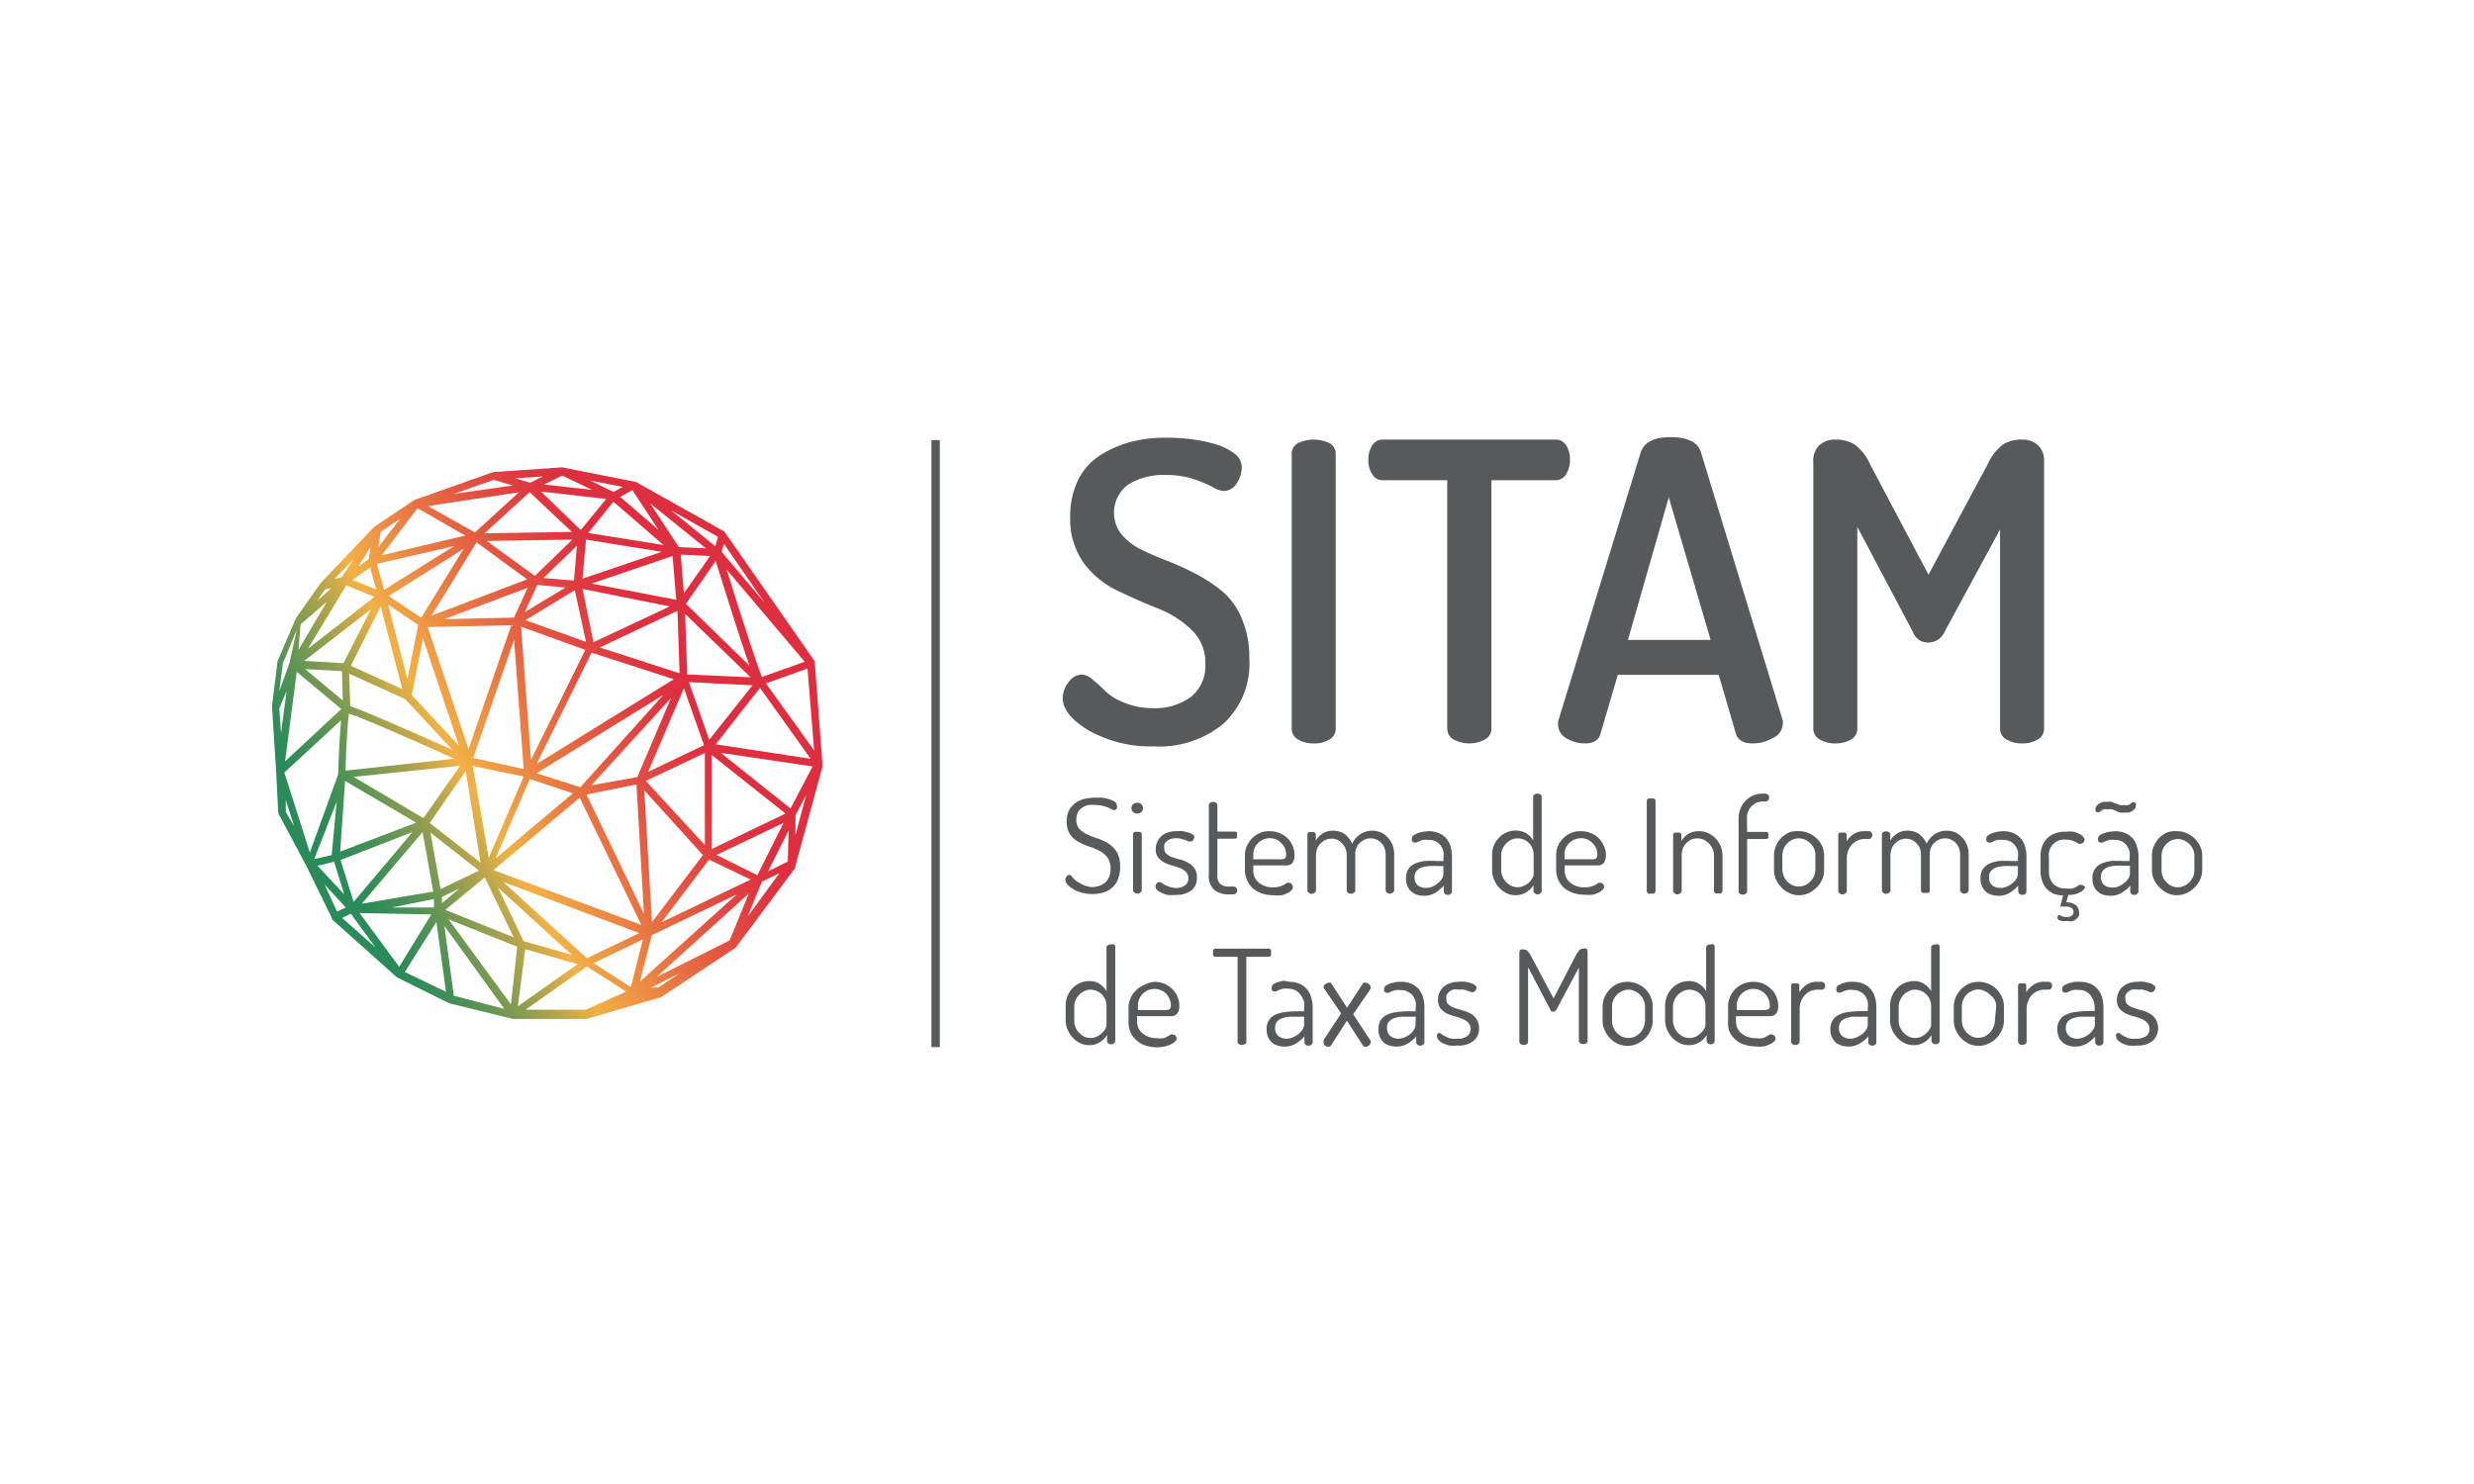 <?xml version="1.0" encoding="UTF-8"?> <svg xmlns="http://www.w3.org/2000/svg" xmlns:xlink="http://www.w3.org/1999/xlink" id="Camada_1" data-name="Camada 1" viewBox="0 0 141.73 85.04"><defs><style>.cls-1{fill:none;}.cls-2{fill:#58595b;}.cls-3{fill:url(#linear-gradient);}</style><linearGradient id="linear-gradient" x1="38.41" y1="38.62" x2="19.31" y2="49.23" gradientUnits="userSpaceOnUse"><stop offset="0" stop-color="#dd2f40"></stop><stop offset="0.08" stop-color="#de3840"></stop><stop offset="0.22" stop-color="#e25042"></stop><stop offset="0.39" stop-color="#e97843"></stop><stop offset="0.59" stop-color="#f2af46"></stop><stop offset="0.6" stop-color="#f2b146"></stop><stop offset="0.6" stop-color="#f1b146"></stop><stop offset="0.71" stop-color="#aba34d"></stop><stop offset="0.81" stop-color="#749853"></stop><stop offset="0.89" stop-color="#4c9157"></stop><stop offset="0.96" stop-color="#348c59"></stop><stop offset="1" stop-color="#2b8a5a"></stop></linearGradient></defs><rect class="cls-1" x="0.12" y="-0.04" width="141.49" height="85.12"></rect><rect class="cls-2" x="53.36" y="25.22" width="0.48" height="34.78"></rect><path class="cls-2" d="M62.5,50.83a1.22,1.22,0,0,0,.82-.26,1,1,0,0,0,.3-.78,1.08,1.08,0,0,0-.18-.66,1.46,1.46,0,0,0-.47-.38,3.6,3.6,0,0,0-.6-.25,3.75,3.75,0,0,1-.61-.27,1.42,1.42,0,0,1-.46-.42,1.29,1.29,0,0,1-.19-.73,1.4,1.4,0,0,1,.15-.68,1.43,1.43,0,0,1,.39-.42,1.58,1.58,0,0,1,.52-.21,2.64,2.64,0,0,1,.55-.06l.43,0a2.58,2.58,0,0,1,.42.1,1,1,0,0,1,.3.14.23.23,0,0,1,.11.19.35.35,0,0,1,0,.18.19.19,0,0,1-.16.1.34.34,0,0,1-.14-.05l-.2-.1-.29-.09a1.81,1.81,0,0,0-.43-.05,1.84,1.84,0,0,0-.41,0,1,1,0,0,0-.35.15.66.66,0,0,0-.25.27.87.87,0,0,0-.09.42.73.73,0,0,0,.19.54,1.57,1.57,0,0,0,.46.32c.19.08.39.16.61.23a2.77,2.77,0,0,1,.6.29,1.69,1.69,0,0,1,.47.49,1.65,1.65,0,0,1,.18.83,1.86,1.86,0,0,1-.12.7,1.16,1.16,0,0,1-.32.48,1.36,1.36,0,0,1-.51.29,2.2,2.2,0,0,1-.64.09,2.13,2.13,0,0,1-.65-.09,1.72,1.72,0,0,1-.49-.22,1.18,1.18,0,0,1-.31-.26.45.45,0,0,1-.1-.25.27.27,0,0,1,.07-.18.19.19,0,0,1,.15-.1s.1,0,.16.1a1.39,1.39,0,0,0,.21.22,1.62,1.62,0,0,0,.35.21A1.37,1.37,0,0,0,62.5,50.83Z"></path><path class="cls-2" d="M65.16,46a.33.33,0,0,1,.23.09.29.29,0,0,1,.09.22.31.31,0,0,1-.09.22.33.33,0,0,1-.23.09.37.37,0,0,1-.25-.09.31.31,0,0,1-.09-.22.29.29,0,0,1,.09-.22A.37.37,0,0,1,65.16,46Zm0,1.68a.29.29,0,0,1,.17,0,.16.16,0,0,1,.08.13v3.2a.17.17,0,0,1-.08.13.24.24,0,0,1-.17.07.29.29,0,0,1-.18-.07.19.19,0,0,1-.07-.13v-3.2a.17.17,0,0,1,.07-.13A.35.35,0,0,1,65.16,47.67Z"></path><path class="cls-2" d="M67.3,50.88a.89.89,0,0,0,.61-.16.5.5,0,0,0,.17-.37.53.53,0,0,0-.14-.39,1.17,1.17,0,0,0-.34-.22l-.45-.15a1.5,1.5,0,0,1-.45-.17,1.06,1.06,0,0,1-.35-.28.75.75,0,0,1-.14-.49.92.92,0,0,1,.07-.36.84.84,0,0,1,.21-.33.91.91,0,0,1,.37-.24,1.47,1.47,0,0,1,.55-.09,2.31,2.31,0,0,1,.37,0l.32.08a1.2,1.2,0,0,1,.23.12c.06,0,.09.09.09.14a.35.35,0,0,1-.06.16.15.15,0,0,1-.14.09l-.12,0-.16-.07-.23-.07a1.09,1.09,0,0,0-.65,0,.64.64,0,0,0-.23.14.38.38,0,0,0-.13.19.51.51,0,0,0,0,.2.39.39,0,0,0,.14.33,1.06,1.06,0,0,0,.35.19,3.52,3.52,0,0,0,.45.13,2.25,2.25,0,0,1,.45.19,1,1,0,0,1,.34.31.91.91,0,0,1,.14.54.88.88,0,0,1-.31.72,1.44,1.44,0,0,1-.9.26,2.46,2.46,0,0,1-.49,0,1.59,1.59,0,0,1-.37-.14.78.78,0,0,1-.24-.17.25.25,0,0,1,0-.34.13.13,0,0,1,.12-.07.24.24,0,0,1,.13,0l.18.13.27.12A1.61,1.61,0,0,0,67.3,50.88Z"></path><path class="cls-2" d="M69.74,50.13a.67.67,0,0,0,.16.52.76.76,0,0,0,.54.15h.22a.19.19,0,0,1,.16.07.2.2,0,0,1,.06.15.25.25,0,0,1-.06.16.22.22,0,0,1-.16.07h-.22a1.3,1.3,0,0,1-.89-.27,1.06,1.06,0,0,1-.3-.85v-4a.16.16,0,0,1,.08-.13.33.33,0,0,1,.16-.05.34.34,0,0,1,.17.05.14.14,0,0,1,.08.13v1.52h1a.14.14,0,0,1,.12.06.25.25,0,0,1,0,.15.24.24,0,0,1,0,.14.14.14,0,0,1-.12.06h-1Z"></path><path class="cls-2" d="M72.75,47.63a1.39,1.39,0,0,1,.53.1,1.28,1.28,0,0,1,.45.28,1.25,1.25,0,0,1,.31.44,1.23,1.23,0,0,1,.12.55.77.77,0,0,1-.06.34.37.37,0,0,1-.14.18.38.38,0,0,1-.21.07l-.25,0H71.8v.27a.85.85,0,0,0,.32.72,1.25,1.25,0,0,0,.82.27,1.31,1.31,0,0,0,.62-.15,1.11,1.11,0,0,0,.16-.11.24.24,0,0,1,.13,0,.17.17,0,0,1,.15.08.24.24,0,0,1,.06.15A.2.2,0,0,1,74,51a.8.8,0,0,1-.22.17,2.12,2.12,0,0,1-.36.13,2.19,2.19,0,0,1-.47,0,2.16,2.16,0,0,1-.65-.1,1.75,1.75,0,0,1-.52-.29,1.45,1.45,0,0,1-.46-1V49a1.25,1.25,0,0,1,.12-.54,1.47,1.47,0,0,1,.31-.44,1.31,1.31,0,0,1,.46-.3A1.33,1.33,0,0,1,72.75,47.63Zm.56,1.61a.53.53,0,0,0,.3-.05s.07-.1.07-.2a1.13,1.13,0,0,0-.06-.36,1,1,0,0,0-.2-.3,1.06,1.06,0,0,0-.29-.22,1,1,0,0,0-.39-.08,1,1,0,0,0-.37.08.81.81,0,0,0-.29.19.9.9,0,0,0-.21.3.86.86,0,0,0-.07.36v.28Z"></path><path class="cls-2" d="M77.15,49a1.17,1.17,0,0,0-.07-.38,1,1,0,0,0-.19-.29.86.86,0,0,0-.27-.2.8.8,0,0,0-.34-.07.91.91,0,0,0-.32.06.92.92,0,0,0-.28.19.81.81,0,0,0-.21.3,1.07,1.07,0,0,0-.08.41v2a.16.16,0,0,1-.07.13.29.29,0,0,1-.18.07.24.24,0,0,1-.17-.07.16.16,0,0,1-.07-.13v-3.2a.15.15,0,0,1,.07-.13.29.29,0,0,1,.17,0,.31.31,0,0,1,.17,0,.17.17,0,0,1,.07.13v.35a1.19,1.19,0,0,1,.38-.4,1.08,1.08,0,0,1,.62-.17,1.14,1.14,0,0,1,.66.2,1.35,1.35,0,0,1,.42.55,1.41,1.41,0,0,1,.5-.57,1.27,1.27,0,0,1,.64-.18,1.36,1.36,0,0,1,.48.09,1.12,1.12,0,0,1,.4.28,1.25,1.25,0,0,1,.29.44,1.57,1.57,0,0,1,.1.6v2a.16.16,0,0,1-.07.13.29.29,0,0,1-.18.07.28.28,0,0,1-.17-.07.19.19,0,0,1-.07-.13V49a1.09,1.09,0,0,0-.07-.42.93.93,0,0,0-.2-.3,1,1,0,0,0-.28-.18.81.81,0,0,0-.31-.06.87.87,0,0,0-.32.06,1.12,1.12,0,0,0-.29.19.88.88,0,0,0-.27.68v2.05a.14.14,0,0,1-.08.14.31.31,0,0,1-.34,0s-.07-.07-.07-.14Z"></path><path class="cls-2" d="M81.81,47.63a1.49,1.49,0,0,1,.64.12,1.18,1.18,0,0,1,.43.32,1.47,1.47,0,0,1,.23.47,2,2,0,0,1,.07.54v2a.17.17,0,0,1-.07.14.24.24,0,0,1-.17.06.23.23,0,0,1-.16-.06.21.21,0,0,1-.07-.14v-.33a2.31,2.31,0,0,1-.47.4,1.22,1.22,0,0,1-.67.18,1.29,1.29,0,0,1-.4-.06.92.92,0,0,1-.33-.19.77.77,0,0,1-.21-.31,1,1,0,0,1-.08-.44,1,1,0,0,1,.12-.51,1,1,0,0,1,.36-.32,2.06,2.06,0,0,1,.56-.16,5.2,5.2,0,0,1,.72,0h.38v-.19a1.12,1.12,0,0,0,0-.36,1,1,0,0,0-.15-.33.94.94,0,0,0-.28-.24.86.86,0,0,0-.41-.09,1.45,1.45,0,0,0-.32,0,1,1,0,0,0-.23.08l-.15.07a.3.3,0,0,1-.11,0,.18.18,0,0,1-.15-.09.39.39,0,0,1,0-.18.17.17,0,0,1,.09-.14.71.71,0,0,1,.23-.12,1.59,1.59,0,0,1,.33-.09Zm.88,2h-.32a4.1,4.1,0,0,0-.5,0,1.83,1.83,0,0,0-.43.08.69.69,0,0,0-.29.2.48.48,0,0,0-.11.35.57.57,0,0,0,.19.48.76.76,0,0,0,.46.14.92.92,0,0,0,.36-.07,1.16,1.16,0,0,0,.32-.2.77.77,0,0,0,.23-.25.54.54,0,0,0,.09-.27Z"></path><path class="cls-2" d="M88.09,45.48a.31.31,0,0,1,.17.05.16.16,0,0,1,.06.13v5.39a.18.18,0,0,1-.06.13.26.26,0,0,1-.17.07.24.24,0,0,1-.17-.07.16.16,0,0,1-.07-.13v-.33a1.18,1.18,0,0,1-.4.4,1.19,1.19,0,0,1-1.15.06,1.46,1.46,0,0,1-.42-.32,1.44,1.44,0,0,1-.29-.46,1.24,1.24,0,0,1-.11-.54V49a1.42,1.42,0,0,1,.1-.55,1.37,1.37,0,0,1,.3-.45,1.19,1.19,0,0,1,.43-.3,1.27,1.27,0,0,1,1.15.06,1.26,1.26,0,0,1,.37.4V45.66a.15.15,0,0,1,.07-.13A.36.36,0,0,1,88.09,45.48ZM86,49.86a1,1,0,0,0,.08.37.92.92,0,0,0,.2.31.93.93,0,0,0,.3.22.85.85,0,0,0,.72,0,1,1,0,0,0,.3-.2,1,1,0,0,0,.19-.25.46.46,0,0,0,.07-.21V49a1.07,1.07,0,0,0-.08-.41,1,1,0,0,0-.21-.3,1,1,0,0,0-.29-.19,1,1,0,0,0-.34-.06.86.86,0,0,0-.36.08,1.11,1.11,0,0,0-.3.22,1,1,0,0,0-.2.3A.94.94,0,0,0,86,49Z"></path><path class="cls-2" d="M90.58,47.63a1.39,1.39,0,0,1,.53.1,1.28,1.28,0,0,1,.45.28,1.25,1.25,0,0,1,.31.44A1.23,1.23,0,0,1,92,49a.77.77,0,0,1-.06.34.37.37,0,0,1-.14.18.38.38,0,0,1-.21.07l-.25,0h-1.7v.27a.85.85,0,0,0,.32.72,1.25,1.25,0,0,0,.82.27,1.31,1.31,0,0,0,.62-.15,1.11,1.11,0,0,0,.16-.11.24.24,0,0,1,.13,0,.17.17,0,0,1,.15.08.24.24,0,0,1,.06.15.2.2,0,0,1-.08.15.8.8,0,0,1-.22.17,2.12,2.12,0,0,1-.36.13,2.19,2.19,0,0,1-.47,0,2.16,2.16,0,0,1-.65-.1,1.75,1.75,0,0,1-.52-.29,1.4,1.4,0,0,1-.45-1V49a1.24,1.24,0,0,1,.11-.54,1.47,1.47,0,0,1,.31-.44,1.31,1.31,0,0,1,.46-.3A1.33,1.33,0,0,1,90.58,47.63Zm.56,1.61a.53.53,0,0,0,.3-.05s.07-.1.07-.2a1.13,1.13,0,0,0-.06-.36,1,1,0,0,0-.2-.3,1.06,1.06,0,0,0-.29-.22,1,1,0,0,0-.39-.08,1,1,0,0,0-.37.08.81.81,0,0,0-.29.19.9.9,0,0,0-.21.3.86.86,0,0,0-.07.36v.28Z"></path><path class="cls-2" d="M94.34,45.9a.16.16,0,0,1,.08-.14.43.43,0,0,1,.17,0,.47.47,0,0,1,.17,0,.16.16,0,0,1,.08.14v5.15a.19.19,0,0,1-.08.15.34.34,0,0,1-.17,0,.31.31,0,0,1-.17,0,.19.19,0,0,1-.08-.15Z"></path><path class="cls-2" d="M96.34,51.05a.16.16,0,0,1-.07.13.29.29,0,0,1-.18.07.26.26,0,0,1-.17-.07.16.16,0,0,1-.07-.13v-3.2a.15.15,0,0,1,.07-.13.31.31,0,0,1,.17,0,.28.28,0,0,1,.16,0,.15.15,0,0,1,.07.13v.35a1.26,1.26,0,0,1,.37-.4,1.17,1.17,0,0,1,.64-.17,1.16,1.16,0,0,1,.52.11,1.28,1.28,0,0,1,.43.3,1.51,1.51,0,0,1,.29.45,1.42,1.42,0,0,1,.11.55v2a.19.19,0,0,1-.08.15.34.34,0,0,1-.17,0,.3.3,0,0,1-.16,0,.17.17,0,0,1-.08-.15V49a.94.94,0,0,0-.08-.36,1.21,1.21,0,0,0-.2-.3,1.29,1.29,0,0,0-.3-.22.91.91,0,0,0-.37-.08,1,1,0,0,0-.33.06.92.92,0,0,0-.28.19,1,1,0,0,0-.21.3,1.07,1.07,0,0,0-.08.41Z"></path><path class="cls-2" d="M100.09,47.67h1.08a.15.15,0,0,1,.13.06.24.24,0,0,1,0,.14.3.3,0,0,1,0,.15.15.15,0,0,1-.13.06h-1.08v3a.14.14,0,0,1-.08.13.26.26,0,0,1-.18.06.23.23,0,0,1-.16-.06.15.15,0,0,1-.07-.13V46.87a1.41,1.41,0,0,1,.11-.54,1.35,1.35,0,0,1,.29-.44,1.19,1.19,0,0,1,.43-.3,1.26,1.26,0,0,1,.51-.11h.19a.19.19,0,0,1,.16.07.23.23,0,0,1,.06.16.24.24,0,0,1-.06.15.22.22,0,0,1-.16.07H101a.87.87,0,0,0-.37.07,1.15,1.15,0,0,0-.29.2,1.12,1.12,0,0,0-.19.29.8.8,0,0,0-.07.34Z"></path><path class="cls-2" d="M103.06,47.63a1.32,1.32,0,0,1,.55.11,1.52,1.52,0,0,1,.46.3,1.6,1.6,0,0,1,.32.45,1.42,1.42,0,0,1,.11.55v.82a1.41,1.41,0,0,1-.11.54,1.52,1.52,0,0,1-.32.46,1.81,1.81,0,0,1-.46.32,1.33,1.33,0,0,1-.55.12,1.25,1.25,0,0,1-.54-.12,1.36,1.36,0,0,1-.46-.32,1.57,1.57,0,0,1-.31-.45,1.3,1.3,0,0,1-.12-.55V49a1.25,1.25,0,0,1,.12-.54,1.37,1.37,0,0,1,.3-.45,1.57,1.57,0,0,1,.45-.31A1.33,1.33,0,0,1,103.06,47.63ZM104,49a.92.92,0,0,0-.07-.36,1,1,0,0,0-.21-.3,1,1,0,0,0-.3-.22,1,1,0,0,0-.37-.08.91.91,0,0,0-.37.08,1,1,0,0,0-.3.22,1.21,1.21,0,0,0-.2.3,1.15,1.15,0,0,0-.07.36v.82a1.16,1.16,0,0,0,.07.37,1.1,1.1,0,0,0,.2.31,1.05,1.05,0,0,0,.3.22.9.9,0,0,0,.74,0,.84.84,0,0,0,.3-.22.93.93,0,0,0,.28-.68Z"></path><path class="cls-2" d="M106.8,48.08a.8.8,0,0,0-.37.08,1,1,0,0,0-.31.21,1.18,1.18,0,0,0-.23.35,1.14,1.14,0,0,0-.09.46v1.87a.16.16,0,0,1-.07.13.29.29,0,0,1-.18.07.24.24,0,0,1-.17-.07.16.16,0,0,1-.07-.13v-3.2a.15.15,0,0,1,.07-.13.29.29,0,0,1,.17,0,.31.31,0,0,1,.17,0,.17.17,0,0,1,.07.13v.37a1.22,1.22,0,0,1,.38-.41,1.07,1.07,0,0,1,.63-.18h.26a.17.17,0,0,1,.14.06.25.25,0,0,1,.06.16.23.23,0,0,1-.06.16.15.15,0,0,1-.14.07Z"></path><path class="cls-2" d="M110.05,49a1.16,1.16,0,0,0-.06-.38,1,1,0,0,0-.19-.29.86.86,0,0,0-.27-.2.8.8,0,0,0-.34-.07.87.87,0,0,0-.32.06.92.92,0,0,0-.28.19.81.81,0,0,0-.21.3,1.07,1.07,0,0,0-.08.41v2a.16.16,0,0,1-.07.13.29.29,0,0,1-.18.07.26.26,0,0,1-.17-.07.16.16,0,0,1-.07-.13v-3.2a.15.15,0,0,1,.07-.13.31.31,0,0,1,.34,0,.17.17,0,0,1,.07.13v.35a1.19,1.19,0,0,1,.38-.4,1.08,1.08,0,0,1,.62-.17,1.14,1.14,0,0,1,.66.2,1.35,1.35,0,0,1,.42.55,1.34,1.34,0,0,1,.5-.57,1.27,1.27,0,0,1,.64-.18,1.32,1.32,0,0,1,.48.09,1.12,1.12,0,0,1,.4.28,1.25,1.25,0,0,1,.29.44,1.57,1.57,0,0,1,.1.6v2a.16.16,0,0,1-.07.13.29.29,0,0,1-.18.07.28.28,0,0,1-.17-.07.19.19,0,0,1-.07-.13V49a1.09,1.09,0,0,0-.07-.42.93.93,0,0,0-.2-.3,1,1,0,0,0-.28-.18.81.81,0,0,0-.31-.06.87.87,0,0,0-.32.06,1.12,1.12,0,0,0-.29.19.88.88,0,0,0-.27.68v2.05a.14.14,0,0,1-.08.14.37.37,0,0,1-.17,0,.3.3,0,0,1-.16,0,.13.13,0,0,1-.09-.14Z"></path><path class="cls-2" d="M114.72,47.63a1.49,1.49,0,0,1,.64.12,1.18,1.18,0,0,1,.43.32,1.47,1.47,0,0,1,.23.47,2,2,0,0,1,.07.54v2a.17.17,0,0,1-.07.14.24.24,0,0,1-.17.06.23.23,0,0,1-.16-.06.21.21,0,0,1-.07-.14v-.33a2.31,2.31,0,0,1-.47.4,1.22,1.22,0,0,1-.67.18,1.29,1.29,0,0,1-.4-.06.92.92,0,0,1-.33-.19.77.77,0,0,1-.21-.31,1,1,0,0,1-.08-.44,1,1,0,0,1,.12-.51,1,1,0,0,1,.36-.32,2.06,2.06,0,0,1,.56-.16,5.29,5.29,0,0,1,.72,0h.38v-.19a1.12,1.12,0,0,0,0-.36,1,1,0,0,0-.15-.33.94.94,0,0,0-.28-.24.86.86,0,0,0-.41-.09,1.45,1.45,0,0,0-.32,0,1,1,0,0,0-.23.08l-.15.07a.3.3,0,0,1-.11,0,.18.18,0,0,1-.15-.09.39.39,0,0,1,0-.18.17.17,0,0,1,.09-.14.71.71,0,0,1,.23-.12,1.59,1.59,0,0,1,.33-.09Zm.88,2h-.32a4.1,4.1,0,0,0-.5,0,1.83,1.83,0,0,0-.43.08.69.69,0,0,0-.29.2.48.48,0,0,0-.11.35.57.57,0,0,0,.19.48.76.76,0,0,0,.46.14.89.89,0,0,0,.36-.07,1.16,1.16,0,0,0,.32-.2.77.77,0,0,0,.23-.25.54.54,0,0,0,.09-.27Z"></path><path class="cls-2" d="M119.45,50.81c0,.09-.08.2-.26.31a1.39,1.39,0,0,1-.7.16l-.12.43a.78.78,0,0,1,.56.17.51.51,0,0,1,.17.37.52.52,0,0,1,0,.21.67.67,0,0,1-.34.32.84.84,0,0,1-.29,0h-.18l-.19,0-.16-.06a.12.12,0,0,1-.06-.09.26.26,0,0,1,0-.11c0-.05,0-.08.09-.08a.3.3,0,0,1,.14.06.67.67,0,0,0,.28.05.43.43,0,0,0,.31-.09.29.29,0,0,0,.09-.21.25.25,0,0,0-.13-.23.66.66,0,0,0-.34-.07l-.29,0,.16-.64a1.41,1.41,0,0,1-.57-.11,1.3,1.3,0,0,1-.41-.31,1.32,1.32,0,0,1-.23-.44,1.63,1.63,0,0,1-.08-.55v-.81a1.69,1.69,0,0,1,.08-.56,1.24,1.24,0,0,1,.27-.46,1.19,1.19,0,0,1,.45-.3,1.61,1.61,0,0,1,.65-.11,1.94,1.94,0,0,1,.44,0,2.2,2.2,0,0,1,.34.13.58.58,0,0,1,.21.16.24.24,0,0,1,.08.16.27.27,0,0,1-.06.16.23.23,0,0,1-.16.08.18.18,0,0,1-.11,0l-.15-.09-.22-.09a.87.87,0,0,0-.34-.05.88.88,0,0,0-1,1v.81a1,1,0,0,0,.25.72.94.94,0,0,0,.74.26,1.19,1.19,0,0,0,.36,0,.83.83,0,0,0,.23-.1l.15-.1a.19.19,0,0,1,.12,0,.19.19,0,0,1,.16.08A.27.27,0,0,1,119.45,50.81Z"></path><path class="cls-2" d="M121.14,47.63a1.56,1.56,0,0,1,.64.12,1.23,1.23,0,0,1,.42.32,1.15,1.15,0,0,1,.23.47,2,2,0,0,1,.08.54v2a.21.21,0,0,1-.07.14.26.26,0,0,1-.18.06.23.23,0,0,1-.16-.06.2.2,0,0,1-.06-.14v-.33a2.13,2.13,0,0,1-.48.4,1.19,1.19,0,0,1-.66.18,1.35,1.35,0,0,1-.41-.06.8.8,0,0,1-.32-.19.7.7,0,0,1-.22-.31,1.15,1.15,0,0,1-.08-.44.86.86,0,0,1,.49-.83,2,2,0,0,1,.55-.16,5.39,5.39,0,0,1,.72,0H122v-.19a1.49,1.49,0,0,0,0-.36,1.26,1.26,0,0,0-.16-.33.78.78,0,0,0-.69-.33,1.51,1.51,0,0,0-.32,0l-.22.08a.84.84,0,0,0-.16.07.26.26,0,0,1-.1,0,.16.16,0,0,1-.15-.09.41.41,0,0,1,0-.18.17.17,0,0,1,.09-.14.67.67,0,0,1,.24-.12,1.59,1.59,0,0,1,.33-.09Zm-.42-1.25a.4.4,0,0,0-.2,0,.53.53,0,0,0-.15.08l-.11.08a.14.14,0,0,1-.1,0,.13.13,0,0,1-.11-.06.35.35,0,0,1,0-.13.24.24,0,0,1,.07-.18.47.47,0,0,1,.17-.14.83.83,0,0,1,.22-.08l.21,0a1.09,1.09,0,0,1,.26,0l.23.09.23.09a.77.77,0,0,0,.27,0,.41.41,0,0,0,.21,0,.4.4,0,0,0,.13-.07l.1-.08a.14.14,0,0,1,.09,0,.14.14,0,0,1,.12.06.26.26,0,0,1,0,.11.34.34,0,0,1-.06.2l-.17.14a.86.86,0,0,1-.21.07.68.68,0,0,1-.19,0,.77.77,0,0,1-.27,0,.92.92,0,0,1-.23-.09l-.23-.09A.82.82,0,0,0,120.72,46.38Zm1.3,3.23h-.32a3.94,3.94,0,0,0-.5,0,1.73,1.73,0,0,0-.43.08.66.66,0,0,0-.3.2.52.52,0,0,0-.11.35.57.57,0,0,0,.19.48.79.79,0,0,0,.47.14.92.92,0,0,0,.36-.07,1.32,1.32,0,0,0,.32-.2,1.09,1.09,0,0,0,.23-.25.54.54,0,0,0,.09-.27Z"></path><path class="cls-2" d="M124.71,47.63a1.29,1.29,0,0,1,.55.11,1.41,1.41,0,0,1,.46.3,1.6,1.6,0,0,1,.32.45,1.26,1.26,0,0,1,.12.55v.82a1.25,1.25,0,0,1-.12.54,1.52,1.52,0,0,1-.32.46,1.65,1.65,0,0,1-.46.32,1.3,1.3,0,0,1-.55.12,1.25,1.25,0,0,1-.54-.12,1.66,1.66,0,0,1-.77-.77,1.3,1.3,0,0,1-.12-.55V49a1.25,1.25,0,0,1,.12-.54,1.54,1.54,0,0,1,.3-.45,1.49,1.49,0,0,1,.46-.31A1.29,1.29,0,0,1,124.71,47.63Zm1,1.41a.92.92,0,0,0-.07-.36,1.21,1.21,0,0,0-.2-.3,1.16,1.16,0,0,0-.31-.22.91.91,0,0,0-.37-.08,1,1,0,0,0-.37.08,1.29,1.29,0,0,0-.3.22,1,1,0,0,0-.19.3.92.92,0,0,0-.07.36v.82a.94.94,0,0,0,.07.37.79.79,0,0,0,.2.31.84.84,0,0,0,.3.22.73.73,0,0,0,.36.08.77.77,0,0,0,.37-.08,1,1,0,0,0,.31-.22,1.1,1.1,0,0,0,.2-.31.94.94,0,0,0,.07-.37Z"></path><path class="cls-2" d="M63.65,54.12a.29.29,0,0,1,.17,0,.19.19,0,0,1,.07.14v5.38a.21.21,0,0,1-.07.14.24.24,0,0,1-.17.06.23.23,0,0,1-.16-.06.17.17,0,0,1-.07-.14v-.33a1.15,1.15,0,0,1-.41.41,1.1,1.1,0,0,1-.63.17,1.13,1.13,0,0,1-.51-.12,1.3,1.3,0,0,1-.42-.32,1.51,1.51,0,0,1-.29-.45,1.31,1.31,0,0,1-.11-.54v-.83a1.45,1.45,0,0,1,.1-.55,1.51,1.51,0,0,1,.29-.45,1.39,1.39,0,0,1,.43-.3,1.36,1.36,0,0,1,.53-.11,1,1,0,0,1,.62.18,1.16,1.16,0,0,1,.37.4V54.3a.17.17,0,0,1,.08-.14A.34.34,0,0,1,63.65,54.12ZM61.54,58.5a.89.89,0,0,0,.07.36,1,1,0,0,0,.21.32,1.06,1.06,0,0,0,.29.22.94.94,0,0,0,.36.08.91.91,0,0,0,.37-.08,1.61,1.61,0,0,0,.3-.21,1.1,1.1,0,0,0,.19-.25.48.48,0,0,0,.06-.21V57.67a1,1,0,0,0-.07-.4,1.14,1.14,0,0,0-.21-.3.8.8,0,0,0-.3-.19,1,1,0,0,0-.33-.07.81.81,0,0,0-.37.09.86.86,0,0,0-.29.21,1,1,0,0,0-.21.31.84.84,0,0,0-.07.35Z"></path><path class="cls-2" d="M66.15,56.26a1.61,1.61,0,0,1,.53.1,1.51,1.51,0,0,1,.45.29,1.35,1.35,0,0,1,.31.43,1.28,1.28,0,0,1,.12.56.8.8,0,0,1-.06.34.45.45,0,0,1-.15.18.48.48,0,0,1-.21.07h-2v.28a.88.88,0,0,0,.33.72,1.28,1.28,0,0,0,.82.26,1.26,1.26,0,0,0,.37,0,.9.9,0,0,0,.24-.11,1.28,1.28,0,0,0,.17-.1.27.27,0,0,1,.13,0,.19.19,0,0,1,.15.08.29.29,0,0,1,.06.15.27.27,0,0,1-.08.16.71.71,0,0,1-.23.16,1.7,1.7,0,0,1-.82.18,2,2,0,0,1-.66-.1,1.42,1.42,0,0,1-.51-.29,1.49,1.49,0,0,1-.34-.45,1.45,1.45,0,0,1-.12-.59v-.85a1.21,1.21,0,0,1,.12-.53,1.25,1.25,0,0,1,.31-.45,1.31,1.31,0,0,1,.46-.3A1.47,1.47,0,0,1,66.15,56.26Zm.55,1.62a.66.66,0,0,0,.31-.05s.07-.1.07-.21a.84.84,0,0,0-.07-.35,1,1,0,0,0-.19-.31.81.81,0,0,0-.3-.21.92.92,0,0,0-.38-.08.94.94,0,0,0-.37.07,1,1,0,0,0-.3.2,1,1,0,0,0-.2.29.86.86,0,0,0-.08.36v.29Z"></path><path class="cls-2" d="M72.67,54.36a.15.15,0,0,1,.14.07.28.28,0,0,1,0,.15.33.33,0,0,1,0,.17.16.16,0,0,1-.14.08H71.4v4.85a.15.15,0,0,1-.08.15.31.31,0,0,1-.17.05.34.34,0,0,1-.17-.05.16.16,0,0,1-.08-.15V54.83H69.64a.16.16,0,0,1-.14-.08.22.22,0,0,1,0-.16.32.32,0,0,1,0-.16.16.16,0,0,1,.15-.07Z"></path><path class="cls-2" d="M73.83,56.26a1.56,1.56,0,0,1,.64.12,1.14,1.14,0,0,1,.42.33,1.11,1.11,0,0,1,.23.46,2,2,0,0,1,.08.55v2a.17.17,0,0,1-.07.14.26.26,0,0,1-.18.06.25.25,0,0,1-.16-.06.17.17,0,0,1-.06-.14v-.33a1.89,1.89,0,0,1-.48.4,1.19,1.19,0,0,1-.66.18,1.35,1.35,0,0,1-.41-.06.92.92,0,0,1-.32-.18.84.84,0,0,1-.22-.31,1.19,1.19,0,0,1-.08-.44.88.88,0,0,1,.13-.51.81.81,0,0,1,.36-.32A1.7,1.7,0,0,1,73.6,58a5.31,5.31,0,0,1,.72-.05h.39v-.18a1.49,1.49,0,0,0,0-.36A1.26,1.26,0,0,0,74.5,57a.78.78,0,0,0-.27-.24.82.82,0,0,0-.42-.1,1,1,0,0,0-.32,0,1,1,0,0,0-.22.07l-.16.08-.1,0a.16.16,0,0,1-.15-.09.41.41,0,0,1,0-.17.2.2,0,0,1,.09-.15,1.33,1.33,0,0,1,.24-.12l.33-.08A1.47,1.47,0,0,1,73.83,56.26Zm.88,2h-.32l-.5,0a1.36,1.36,0,0,0-.43.09.65.65,0,0,0-.3.19.54.54,0,0,0-.11.35.57.57,0,0,0,.19.48.73.73,0,0,0,.47.15.94.94,0,0,0,.36-.08,1.5,1.5,0,0,0,.32-.19,1.13,1.13,0,0,0,.23-.26.48.48,0,0,0,.09-.27Z"></path><path class="cls-2" d="M75.83,59.69a.22.22,0,0,1,0-.1l1-1.52-1-1.46s0,0,0,0a.07.07,0,0,1,0-.05.21.21,0,0,1,.1-.17.34.34,0,0,1,.2-.08l.08,0a.13.13,0,0,1,.07.06l.89,1.38.9-1.38a.12.12,0,0,1,.06-.06l.08,0a.37.37,0,0,1,.2.08.22.22,0,0,1,.11.17.26.26,0,0,1,0,.1l-1,1.46,1,1.52a.17.17,0,0,1,0,.1.21.21,0,0,1-.09.16.29.29,0,0,1-.2.08.16.16,0,0,1-.15-.07l-.92-1.42-.91,1.42a.19.19,0,0,1-.16.07.32.32,0,0,1-.19-.07A.21.21,0,0,1,75.83,59.69Z"></path><path class="cls-2" d="M80.24,56.26a1.48,1.48,0,0,1,.63.12,1.1,1.1,0,0,1,.43.33,1.42,1.42,0,0,1,.23.46,2,2,0,0,1,.07.55v2a.15.15,0,0,1-.07.14.24.24,0,0,1-.17.06.23.23,0,0,1-.16-.06.17.17,0,0,1-.07-.14v-.33a1.84,1.84,0,0,1-.47.4,1.22,1.22,0,0,1-.67.18,1.29,1.29,0,0,1-.4-.06,1.06,1.06,0,0,1-.33-.18,1,1,0,0,1-.21-.31,1,1,0,0,1-.08-.44,1,1,0,0,1,.12-.51.93.93,0,0,1,.36-.32A1.76,1.76,0,0,1,80,58a5.08,5.08,0,0,1,.72-.05h.38v-.18a1.12,1.12,0,0,0,0-.36,1,1,0,0,0-.15-.33.73.73,0,0,0-.28-.24.76.76,0,0,0-.41-.1,1,1,0,0,0-.32,0l-.23.07-.15.08-.11,0a.18.18,0,0,1-.15-.09.38.38,0,0,1,0-.17.2.2,0,0,1,.09-.15l.23-.12.33-.08A1.5,1.5,0,0,1,80.24,56.26Zm.87,2h-.32l-.5,0a1.43,1.43,0,0,0-.43.09.67.67,0,0,0-.29.19.49.49,0,0,0-.11.35.57.57,0,0,0,.19.48.71.71,0,0,0,.46.15.9.9,0,0,0,.36-.08,1.13,1.13,0,0,0,.32-.19A.8.8,0,0,0,81,59a.48.48,0,0,0,.09-.27Z"></path><path class="cls-2" d="M83.47,59.52a.9.9,0,0,0,.6-.16.49.49,0,0,0,.18-.38.51.51,0,0,0-.14-.38.91.91,0,0,0-.35-.22,2.37,2.37,0,0,0-.45-.15,2.2,2.2,0,0,1-.45-.17,1,1,0,0,1-.34-.28.79.79,0,0,1-.14-.49,1.13,1.13,0,0,1,.06-.36,1,1,0,0,1,.21-.33,1.08,1.08,0,0,1,.37-.24,1.32,1.32,0,0,1,.55-.1,1.5,1.5,0,0,1,.37,0,2.28,2.28,0,0,1,.33.08.62.62,0,0,1,.23.12.17.17,0,0,1,.09.13.35.35,0,0,1-.06.16.17.17,0,0,1-.15.1.19.19,0,0,1-.11,0l-.17-.07-.22-.07a1.39,1.39,0,0,0-.3,0,1.13,1.13,0,0,0-.35,0,.7.7,0,0,0-.24.15.5.5,0,0,0-.13.19.75.75,0,0,0,0,.2.39.39,0,0,0,.14.33,1.1,1.1,0,0,0,.34.18l.45.14a1.77,1.77,0,0,1,.45.18,1,1,0,0,1,.35.32.94.94,0,0,1,.14.54.87.87,0,0,1-.32.71,1.34,1.34,0,0,1-.9.26,1.86,1.86,0,0,1-.48,0,2,2,0,0,1-.37-.13.68.68,0,0,1-.24-.18.3.3,0,0,1-.09-.18.23.23,0,0,1,0-.15.14.14,0,0,1,.12-.08.22.22,0,0,1,.13.06.7.7,0,0,0,.18.12l.27.12A1.25,1.25,0,0,0,83.47,59.52Z"></path><path class="cls-2" d="M89.19,57.81c-.06.11-.13.16-.21.16s-.14,0-.19-.16l-1.25-2.39v4.26a.16.16,0,0,1-.08.15.31.31,0,0,1-.34,0,.16.16,0,0,1-.08-.15V54.6a.23.23,0,0,1,.08-.19.34.34,0,0,1,.17,0,.29.29,0,0,1,.23.1,1,1,0,0,1,.17.24L89,57.21l1.3-2.51a1.46,1.46,0,0,1,.17-.24.29.29,0,0,1,.23-.1.35.35,0,0,1,.18,0,.22.22,0,0,1,.07.19v5.08a.16.16,0,0,1-.07.15.37.37,0,0,1-.18.05.34.34,0,0,1-.17-.05.16.16,0,0,1-.08-.15V55.44Z"></path><path class="cls-2" d="M93.24,56.26a1.5,1.5,0,0,1,.55.11,1.52,1.52,0,0,1,.46.3,1.39,1.39,0,0,1,.31.45,1.3,1.3,0,0,1,.12.55v.83a1.32,1.32,0,0,1-.12.54,1.39,1.39,0,0,1-.31.45,1.59,1.59,0,0,1-.46.32,1.33,1.33,0,0,1-.55.12,1.5,1.5,0,0,1-.55-.11,1.6,1.6,0,0,1-.45-.32,1.62,1.62,0,0,1-.31-.46,1.25,1.25,0,0,1-.12-.54v-.83a1.4,1.4,0,0,1,.11-.53,1.77,1.77,0,0,1,.31-.46,1.57,1.57,0,0,1,.45-.31A1.51,1.51,0,0,1,93.24,56.26Zm1,1.41a.85.85,0,0,0-.08-.35.92.92,0,0,0-.2-.31,1,1,0,0,0-.3-.21.81.81,0,0,0-.37-.09.78.78,0,0,0-.37.09.81.81,0,0,0-.3.21,1.1,1.1,0,0,0-.2.31.84.84,0,0,0-.07.35v.83a.89.89,0,0,0,.07.36,1.16,1.16,0,0,0,.2.32,1.29,1.29,0,0,0,.3.22.91.91,0,0,0,.37.08,1,1,0,0,0,.37-.08,1.29,1.29,0,0,0,.3-.22,1,1,0,0,0,.2-.32.9.9,0,0,0,.08-.36Z"></path><path class="cls-2" d="M98,54.12a.29.29,0,0,1,.17,0,.18.18,0,0,1,.06.14v5.38a.2.2,0,0,1-.06.14.24.24,0,0,1-.17.06.25.25,0,0,1-.17-.06.2.2,0,0,1-.06-.14v-.33a1.15,1.15,0,0,1-.41.41,1.1,1.1,0,0,1-.63.17,1.13,1.13,0,0,1-.51-.12,1.34,1.34,0,0,1-.43-.32,1.74,1.74,0,0,1-.29-.45,1.49,1.49,0,0,1-.11-.54v-.83a1.46,1.46,0,0,1,.11-.55,1.51,1.51,0,0,1,.29-.45,1.28,1.28,0,0,1,.43-.3,1.32,1.32,0,0,1,.53-.11,1,1,0,0,1,.62.18,1.16,1.16,0,0,1,.37.4V54.3a.17.17,0,0,1,.08-.14A.34.34,0,0,1,98,54.12ZM95.84,58.5a.9.9,0,0,0,.08.36,1.16,1.16,0,0,0,.2.32,1.29,1.29,0,0,0,.3.22.87.87,0,0,0,.73,0,1.27,1.27,0,0,0,.29-.21.92.92,0,0,0,.2-.25.48.48,0,0,0,.06-.21V57.67a.87.87,0,0,0-.08-.4.93.93,0,0,0-.2-.3.8.8,0,0,0-.3-.19,1,1,0,0,0-.33-.07.81.81,0,0,0-.37.09,1,1,0,0,0-.3.21,1.1,1.1,0,0,0-.2.31.85.85,0,0,0-.08.35Z"></path><path class="cls-2" d="M100.45,56.26a1.62,1.62,0,0,1,.54.1,1.51,1.51,0,0,1,.45.29,1.35,1.35,0,0,1,.31.43,1.28,1.28,0,0,1,.12.56.8.8,0,0,1-.06.34.45.45,0,0,1-.15.18.48.48,0,0,1-.21.07h-2v.28a.88.88,0,0,0,.33.72,1.28,1.28,0,0,0,.82.26,1.31,1.31,0,0,0,.37,0,.9.9,0,0,0,.24-.11,1.28,1.28,0,0,0,.17-.1.24.24,0,0,1,.13,0,.19.19,0,0,1,.15.08.29.29,0,0,1,.06.15.27.27,0,0,1-.08.16.71.71,0,0,1-.23.16,2,2,0,0,1-.35.13,1.77,1.77,0,0,1-.48,0,2,2,0,0,1-.65-.1,1.42,1.42,0,0,1-.51-.29,1.34,1.34,0,0,1-.34-.45A1.45,1.45,0,0,1,99,58.5v-.85a1.36,1.36,0,0,1,.11-.53,1.57,1.57,0,0,1,.31-.45,1.41,1.41,0,0,1,.46-.3A1.55,1.55,0,0,1,100.45,56.26Zm.56,1.62a.64.64,0,0,0,.3-.05.23.23,0,0,0,.08-.21.84.84,0,0,0-.07-.35,1,1,0,0,0-.19-.31.81.81,0,0,0-.3-.21.92.92,0,0,0-.38-.08.87.87,0,0,0-.37.07,1,1,0,0,0-.3.2.84.84,0,0,0-.2.29.86.86,0,0,0-.08.36v.29Z"></path><path class="cls-2" d="M104.1,56.71a1,1,0,0,0-.37.08.87.87,0,0,0-.32.22,1.12,1.12,0,0,0-.23.35,1.3,1.3,0,0,0-.08.46v1.86a.21.21,0,0,1-.07.14.3.3,0,0,1-.36,0,.2.2,0,0,1-.06-.14V56.49a.15.15,0,0,1,.06-.13.27.27,0,0,1,.18,0,.22.22,0,0,1,.16,0,.14.14,0,0,1,.07.13v.37a1.37,1.37,0,0,1,.39-.41,1,1,0,0,1,.63-.19h.26a.17.17,0,0,1,.14.07.23.23,0,0,1,.06.16.25.25,0,0,1-.06.16.2.2,0,0,1-.14.06Z"></path><path class="cls-2" d="M106.13,56.26a1.48,1.48,0,0,1,.63.12,1.1,1.1,0,0,1,.43.33,1.25,1.25,0,0,1,.23.46,2,2,0,0,1,.07.55v2a.17.17,0,0,1-.06.14.28.28,0,0,1-.18.06.23.23,0,0,1-.16-.06.17.17,0,0,1-.06-.14v-.33a2.09,2.09,0,0,1-.48.4,1.21,1.21,0,0,1-.66.18,1.31,1.31,0,0,1-.41-.06.92.92,0,0,1-.32-.18.84.84,0,0,1-.22-.31,1,1,0,0,1-.08-.44.88.88,0,0,1,.13-.51.81.81,0,0,1,.36-.32,1.62,1.62,0,0,1,.55-.16,5.31,5.31,0,0,1,.72-.05H107v-.18a1.12,1.12,0,0,0,0-.36,1,1,0,0,0-.15-.33.73.73,0,0,0-.28-.24.76.76,0,0,0-.41-.1,1,1,0,0,0-.32,0l-.23.07-.15.08-.11,0a.15.15,0,0,1-.14-.09.3.3,0,0,1,0-.17.2.2,0,0,1,.09-.15l.24-.12.32-.08A1.61,1.61,0,0,1,106.13,56.26Zm.87,2h-.31l-.51,0a1.3,1.3,0,0,0-.42.09.65.65,0,0,0-.3.19.54.54,0,0,0-.11.35.57.57,0,0,0,.19.48.72.72,0,0,0,.47.15.85.85,0,0,0,.35-.08,1.35,1.35,0,0,0,.33-.19,1.13,1.13,0,0,0,.23-.26.56.56,0,0,0,.08-.27Z"></path><path class="cls-2" d="M110.89,54.12a.31.31,0,0,1,.17,0,.18.18,0,0,1,.06.14v5.38a.2.2,0,0,1-.06.14.27.27,0,0,1-.34,0,.21.21,0,0,1-.07-.14v-.33a1.11,1.11,0,0,1-.4.41,1.15,1.15,0,0,1-.63.17,1.17,1.17,0,0,1-.52-.12,1.3,1.3,0,0,1-.42-.32,1.51,1.51,0,0,1-.29-.45,1.49,1.49,0,0,1-.11-.54v-.83a1.29,1.29,0,0,1,.11-.55,1.34,1.34,0,0,1,.29-.45,1.19,1.19,0,0,1,.43-.3,1.31,1.31,0,0,1,.52-.11,1.07,1.07,0,0,1,.63.18,1.16,1.16,0,0,1,.37.4V54.3a.15.15,0,0,1,.08-.14A.34.34,0,0,1,110.89,54.12Zm-2.12,4.38a.9.9,0,0,0,.08.36,1.16,1.16,0,0,0,.2.32,1.29,1.29,0,0,0,.3.22.85.85,0,0,0,.72,0,1.14,1.14,0,0,0,.3-.21.87.87,0,0,0,.19-.25.4.4,0,0,0,.07-.21V57.67a1,1,0,0,0-.08-.4.81.81,0,0,0-.21-.3.7.7,0,0,0-.29-.19,1,1,0,0,0-.33-.07.75.75,0,0,0-.37.09,1,1,0,0,0-.3.21,1.1,1.1,0,0,0-.2.31.85.85,0,0,0-.08.35Z"></path><path class="cls-2" d="M113.36,56.26a1.41,1.41,0,0,1,.54.11,1.45,1.45,0,0,1,.47.3,1.57,1.57,0,0,1,.31.45,1.3,1.3,0,0,1,.12.55v.83a1.32,1.32,0,0,1-.12.54,1.57,1.57,0,0,1-.31.45,1.51,1.51,0,0,1-.47.32,1.25,1.25,0,0,1-.54.12,1.46,1.46,0,0,1-.55-.11,1.6,1.6,0,0,1-.45-.32,1.44,1.44,0,0,1-.31-.46,1.25,1.25,0,0,1-.12-.54v-.83a1.4,1.4,0,0,1,.11-.53,1.77,1.77,0,0,1,.31-.46,1.57,1.57,0,0,1,.45-.31A1.51,1.51,0,0,1,113.36,56.26Zm1,1.41a.85.85,0,0,0-.08-.35A.92.92,0,0,0,114,57a1,1,0,0,0-.3-.21.81.81,0,0,0-.37-.09.78.78,0,0,0-.37.09.81.81,0,0,0-.3.21,1.1,1.1,0,0,0-.2.31.84.84,0,0,0-.07.35v.83a.89.89,0,0,0,.07.36,1.16,1.16,0,0,0,.2.32,1.29,1.29,0,0,0,.3.22.91.91,0,0,0,.37.08,1,1,0,0,0,.37-.08,1.29,1.29,0,0,0,.3-.22,1,1,0,0,0,.2-.32.9.9,0,0,0,.08-.36Z"></path><path class="cls-2" d="M117.1,56.71a1,1,0,0,0-.37.08,1,1,0,0,0-.32.22,1,1,0,0,0-.22.35,1.11,1.11,0,0,0-.09.46v1.86a.17.17,0,0,1-.07.14.28.28,0,0,1-.18.06.24.24,0,0,1-.17-.06.17.17,0,0,1-.07-.14V56.49a.14.14,0,0,1,.07-.13.23.23,0,0,1,.17,0,.25.25,0,0,1,.17,0,.15.15,0,0,1,.06.13v.37a1.37,1.37,0,0,1,.39-.41,1,1,0,0,1,.63-.19h.26a.16.16,0,0,1,.14.07.23.23,0,0,1,.06.16.25.25,0,0,1-.06.16.18.18,0,0,1-.14.06Z"></path><path class="cls-2" d="M119.13,56.26a1.56,1.56,0,0,1,.64.12,1.14,1.14,0,0,1,.42.33,1.26,1.26,0,0,1,.24.46,2.51,2.51,0,0,1,.07.55v2a.17.17,0,0,1-.07.14.27.27,0,0,1-.34,0,.17.17,0,0,1-.06-.14v-.33a1.89,1.89,0,0,1-.48.4,1.19,1.19,0,0,1-.66.18,1.35,1.35,0,0,1-.41-.06.92.92,0,0,1-.32-.18.84.84,0,0,1-.22-.31,1.19,1.19,0,0,1-.08-.44.88.88,0,0,1,.13-.51.81.81,0,0,1,.36-.32,1.7,1.7,0,0,1,.55-.16,5.31,5.31,0,0,1,.72-.05H120v-.18a1.49,1.49,0,0,0-.05-.36,1.26,1.26,0,0,0-.16-.33.78.78,0,0,0-.27-.24.79.79,0,0,0-.42-.1,1,1,0,0,0-.32,0,1.14,1.14,0,0,0-.22.07l-.16.08-.1,0a.16.16,0,0,1-.15-.09.41.41,0,0,1,0-.17.2.2,0,0,1,.09-.15l.24-.12.33-.08A1.47,1.47,0,0,1,119.13,56.26Zm.88,2h-.32l-.5,0a1.43,1.43,0,0,0-.43.09.65.65,0,0,0-.3.19.54.54,0,0,0-.11.35.57.57,0,0,0,.19.48.73.73,0,0,0,.47.15.94.94,0,0,0,.36-.08,1.29,1.29,0,0,0,.32-.19,1.13,1.13,0,0,0,.23-.26.48.48,0,0,0,.09-.27Z"></path><path class="cls-2" d="M122.36,59.52a1,1,0,0,0,.61-.16.52.52,0,0,0,.17-.38.51.51,0,0,0-.14-.38.87.87,0,0,0-.34-.22,3,3,0,0,0-.45-.15,1.83,1.83,0,0,1-.45-.17,1.06,1.06,0,0,1-.35-.28.79.79,0,0,1-.14-.49,1.15,1.15,0,0,1,.07-.36.78.78,0,0,1,.21-.33,1,1,0,0,1,.37-.24,1.29,1.29,0,0,1,.55-.1,1.55,1.55,0,0,1,.37,0l.32.08a.55.55,0,0,1,.23.12.17.17,0,0,1,.09.13.35.35,0,0,1-.06.16.15.15,0,0,1-.14.1.24.24,0,0,1-.12,0l-.16-.07-.23-.07a1.29,1.29,0,0,0-.29,0,1.25,1.25,0,0,0-.36,0,.76.76,0,0,0-.23.15.41.41,0,0,0-.13.19.51.51,0,0,0,0,.2.42.42,0,0,0,.14.33,1,1,0,0,0,.35.18l.45.14a1.77,1.77,0,0,1,.45.18,1,1,0,0,1,.34.32,1,1,0,0,1-.17,1.25,1.34,1.34,0,0,1-.9.26,1.89,1.89,0,0,1-.49,0,2.25,2.25,0,0,1-.37-.13.94.94,0,0,1-.24-.18.3.3,0,0,1-.09-.18.3.3,0,0,1,0-.15.14.14,0,0,1,.13-.08.17.17,0,0,1,.12.06l.18.12.27.12A1.25,1.25,0,0,0,122.36,59.52Z"></path><path class="cls-3" d="M46.68,38l0-.1L41.5,30.46l-5.06-2.84-4.24-.84-3.94.27-4.52,1.6-2.29,1.53-3.09,3.24-1.4,2L15.9,37.89l-.32,2.58.24,3.74.12,2.39,1.6,3,1.47,3,0,.07L22.73,56l3,1.49,3.66.9,4.2,0,4.29-1.25,4.27-2.84,3.41-4.57,0-.08,1.56-5.72,0-.11Zm-7.31.65-.12-3.47L43,38.81Zm3.74.62-2.48,3.12-1.16-3.3ZM39.3,34.6,41,32.15c.37,1.19,1.37,4.39,1.94,6Zm-.12-.6L39,31.78l1.68.08Zm0,5.44,1.15,3.26-3.2,1.53Zm1.2,3.71v5.27L37,44.75Zm-6.81-6.37L30.1,35.54l2.83-1.72Zm-.2-3.62.2-2.24,4.34.7Zm0,.59,5,1L34,36.8Zm-3.52,2.16,3.68,1.33-3.11,6.3ZM30,44.07l-2.89-.64,2.34-6.77Zm.07-9,.71-1.55,1.61.15Zm2.81-1.8-1.74-.15,1.91-1.85ZM30.64,33l-2.75-2,4.9-.08Zm-1.19,2.39-4,.09,4.78-1.8Zm-.16.44-2.45,7.1-2.34-7Zm-3,6.9-2.7-2.9.64-3.25Zm-.37.24c-2-.89-5-2.23-5.85-2.5L20,38.6l3.21,1.46Zm.08.51-6.21.68c.05-1.55.14-2.89.2-3.27C20.67,41.1,23.38,42.28,26,43.46Zm.36.4-2.1,3-4-2.36Zm.32.3.85,5.25-2.91-2.27Zm.4-.29L30,44.5l-2,4.65Zm3.27.75,2.47.82-4.43,3.73Zm.39-.33L38,39.82l-4.75,5.29Zm0-.53,3.15-6.38,4.71,1.52Zm3.62-6.68L38.81,35l.12,3.58Zm-.47-3.66,4.64-1.58.21,2.51Zm-.19-2.9,1.44-1.79,2.87,2.48Zm-.43-.17L31,28.17l3.73.42Zm-.51.11-5,.08,2.58-2.36ZM30.2,33.2l-5.48,2.08,2.58-4.2Zm-6.07,2.2-1.86-1.25,4.29-2.7Zm-.17.41-.62,3.1-1.11-4.27Zm-.91,3.68L20.1,38.15l1.71-3.4Zm-1.8-4.58L19.68,38l-2.25-.13Zm-3.61,2.27,2.2-3.64,1.61.66Zm1.95,1.28.05,1.68-2.16-1.8Zm.18,6.29,4.07,2.39L19.49,48.8Zm3.86,2.93-3.37,4-.75-2.4Zm.58,0,.61,3.41-4.1.7Zm.65,3.84V52l-2.41,0Zm-.2-3.81,2.78,2.18-2.2,1.06Zm1.66,3.2-1,.84v-.35Zm1.45-.63,1.66,3.43-3.92-1.57Zm.76.58,4.22,3.85L30,53.93Zm.3-.32,7.79,2.93-3,1.44Zm-.56-.68,4.94-4.15L36.74,53Zm5.33-4.33,2.86-.58.43,7.41Zm2.91-1L33.88,45,38.44,40ZM40.27,49l-2.92,3.84-.44-7.55Zm.35.26L43,50.4l-5.1,2.45Zm.43-.27,3.84-1.84-1.5,3Zm-.28-.34V43.26L45,46.62Zm2.77-9.23,2.9,4.06L41,42.65Zm-1.92-6.79,4.48,5.29-2.45.87C43.37,38.13,42.48,35.37,41.62,32.62Zm-.15-1.47,2.32,3.36-2.45-2.9Zm-.34-.4-.15.54-2.53-2.05Zm-.69.66-1.55-.07-1.64-2.5Zm-2.71-1.05-2.2-1.9.7-.38Zm-2.06-2.47-.52.29-1.33-.65Zm-3.45-.65,1.69.82-2.75-.31Zm-1.11.05-.74.36-.85-.25Zm-2.83.2,1.09.32L26,28.3Zm1.44.71-2.51,2.3L24.52,29Zm-5.8.91,2.73,1.57-4.78,1.13Zm-2.11,1.35,1.1-.73-1.24,1.62Zm4.21.82L22,33.8l-.41-1.49Zm-4.47,2.49-1.35-.55,1-.71Zm-.32-2.44-.11.7-.6.43Zm-1,.73-.64,1-.43.11Zm-1.61,1.71.36-.09-.81.75Zm-1.4,2,1.5-1.29L17.1,37.24ZM17,38.5l2.55,2.13-3.22,3ZM16.21,38,17,36.09,16.58,38,16,39.61ZM16,40.59l.42-1L16.1,42Zm.37,5.93,0-.68.48,1.5Zm-.08-2.25,3.25-3c-.1,1-.16,2.79-.17,3.11l-1.62,4.47Zm3,1.66L19,49l-1,.23Zm-.15,3.45.58,1.87-1.53-1.64Zm-.55,1.3L19.81,52l-.5.24ZM19.6,52.6l.5-.24,1.41,1.93Zm1-.28,4.11.08-1.84,3Zm2.59,3.38L25,52.83l.55,4ZM26,57.06l-.54-4,3.43,4.75Zm3.27.49L25.7,52.68l3.93,1.57Zm.82-3.16,3,.86-3.42,2.41Zm3.46,3.47-3.44,0,3.51-2.48,2.25,1.44ZM34,55.19l2.83-1.36-.69,2.73Zm3.34-1.6,4.87-2.34-5.55,5Zm.38,3-.42,0,1.6-.8ZM42,53.4l-.21.49-.17.09-4,2,5.28-4.78Zm.83-.88.82-2,1-.48Zm2.3-3.15L44,49.93l1.18-2.34Zm.44-1.52V46.72l.61-1.15Zm-.28-1.52-4-3.19,5.26.78Zm-1.41-7.17,2.38-.85L46.64,43Z"></path><path class="cls-2" d="M60.88,40a1.52,1.52,0,0,1,.33-.9,1,1,0,0,1,.76-.45,1.06,1.06,0,0,1,.63.3,8.88,8.88,0,0,1,.73.66,3.29,3.29,0,0,0,1.09.66,4.19,4.19,0,0,0,1.63.31,3.45,3.45,0,0,0,2.18-.65A2.28,2.28,0,0,0,69.05,38a2.56,2.56,0,0,0-.8-1.92,5.84,5.84,0,0,0-1.93-1.22c-.75-.3-1.51-.63-2.27-1a5.12,5.12,0,0,1-1.95-1.58,4.27,4.27,0,0,1-.79-2.64,4.71,4.71,0,0,1,.48-2.19,3.58,3.58,0,0,1,1.33-1.42,6.37,6.37,0,0,1,1.75-.73,8.12,8.12,0,0,1,1.94-.22,10.6,10.6,0,0,1,1.35.08,8.52,8.52,0,0,1,1.39.27,3.36,3.36,0,0,1,1.14.54,1,1,0,0,1,.45.8,1.72,1.72,0,0,1-.28.91.87.87,0,0,1-.76.45,1.37,1.37,0,0,1-.65-.23,6.53,6.53,0,0,0-1.08-.45,4.93,4.93,0,0,0-1.56-.23,3.85,3.85,0,0,0-2.17.54,2,2,0,0,0-.38,2.87,3.44,3.44,0,0,0,1.11.86c.45.22.95.44,1.51.65a16.4,16.4,0,0,1,1.66.76,9.27,9.27,0,0,1,1.5,1,4.05,4.05,0,0,1,1.1,1.55,5.54,5.54,0,0,1,.43,2.27,4.68,4.68,0,0,1-1.48,3.75,5.79,5.79,0,0,1-4,1.3,7.19,7.19,0,0,1-3.73-.92C61.39,41.27,60.88,40.64,60.88,40Z"></path><path class="cls-2" d="M74,41.77V26a.66.66,0,0,1,.37-.61,2.08,2.08,0,0,1,1.78,0,.66.66,0,0,1,.37.61V41.77a.69.69,0,0,1-.37.61,1.66,1.66,0,0,1-.89.22,1.69,1.69,0,0,1-.88-.22A.68.68,0,0,1,74,41.77Z"></path><path class="cls-2" d="M78.39,26.34a1.52,1.52,0,0,1,.21-.8.7.7,0,0,1,.62-.35h9.89a.68.68,0,0,1,.62.34,1.46,1.46,0,0,1,.21.79,1.51,1.51,0,0,1-.22.85.7.7,0,0,1-.61.35H85.44V41.77a.69.69,0,0,1-.38.61,1.91,1.91,0,0,1-1.78,0,.7.7,0,0,1-.37-.61V27.52H79.22a.69.69,0,0,1-.61-.35A1.47,1.47,0,0,1,78.39,26.34Z"></path><path class="cls-2" d="M89.26,41.56a1.09,1.09,0,0,1,0-.22L94,25.9c.21-.57.77-.85,1.7-.85s1.51.26,1.72.79l4.71,15.44a.63.63,0,0,1,0,.23.91.91,0,0,1-.55.77,2.28,2.28,0,0,1-1.18.32c-.5,0-.81-.17-.94-.51l-1-3.42H92.68l-1,3.41c-.11.35-.41.52-.88.52a2,2,0,0,1-1.07-.3A.9.9,0,0,1,89.26,41.56Zm4-4.89H98L95.6,28.5Z"></path><path class="cls-2" d="M103.88,41.77V26.45a1.19,1.19,0,0,1,.36-.95,1.3,1.3,0,0,1,.9-.31,2,2,0,0,1,1.13.3,2.87,2.87,0,0,1,.87,1.13l3.34,6.31,3.38-6.31a3.06,3.06,0,0,1,.86-1.13,1.92,1.92,0,0,1,1.12-.3,1.3,1.3,0,0,1,.9.31,1.19,1.19,0,0,1,.36.95V41.77a.69.69,0,0,1-.37.61,1.66,1.66,0,0,1-.89.22,1.69,1.69,0,0,1-.88-.22.68.68,0,0,1-.38-.61V30.34l-3.2,5.9a1,1,0,0,1-.92.58.9.9,0,0,1-.86-.58l-3.2-6.05V41.77a.7.7,0,0,1-.36.61,1.72,1.72,0,0,1-.9.22,1.69,1.69,0,0,1-.88-.22A.7.7,0,0,1,103.88,41.77Z"></path></svg> 